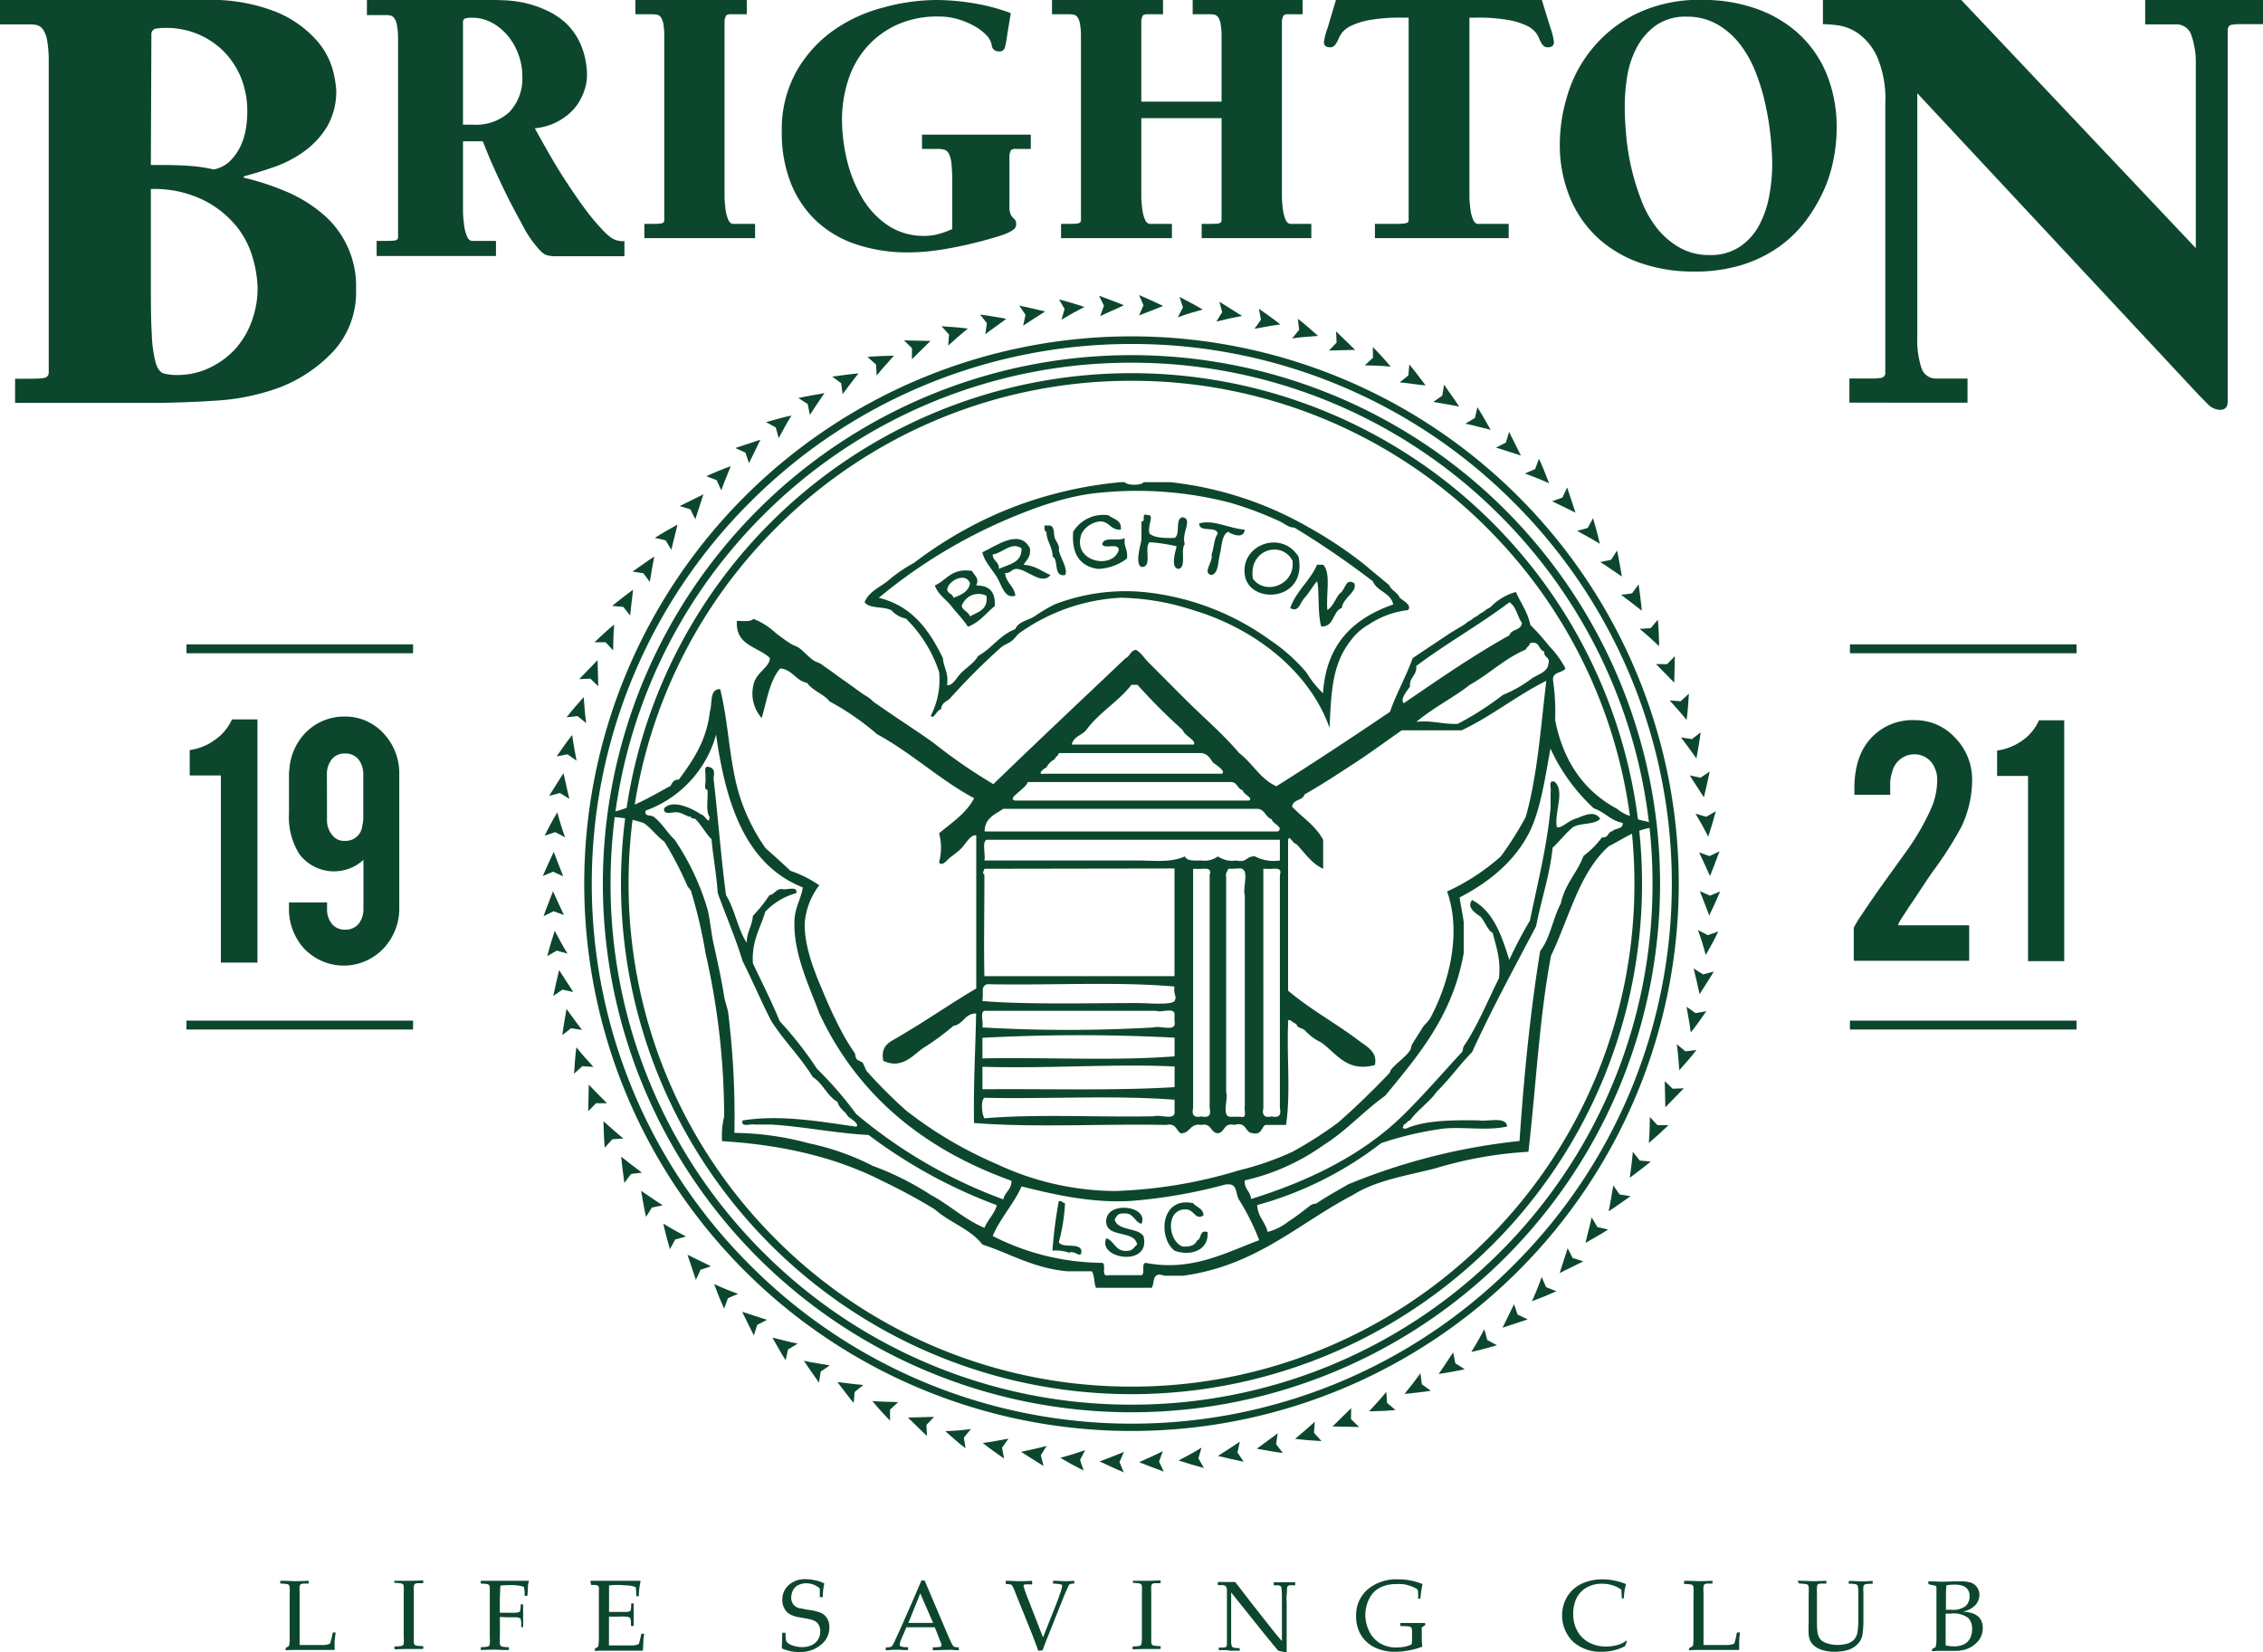 <svg xmlns="http://www.w3.org/2000/svg" viewBox="0 0 300 219"><g id="Layer_2" data-name="Layer 2"><g id="Layer_1-2" data-name="Layer 1"><g id="logo"><rect x="24.72" y="85.42" width="30.04" height="1.18" style="fill:#0c472d"/><rect x="24.72" y="135.3" width="30.04" height="1.18" style="fill:#0c472d"/><path d="M264.75,99.5a7.54,7.54,0,0,0,3.3-1.3,6.47,6.47,0,0,0,2.25-2.71h3.35v31.93h-4.8V102.86h-4.1Z" style="fill:#0c472d"/><path d="M29.28,102.8H25.15V99.43a7.16,7.16,0,0,0,3.31-1.33,6.51,6.51,0,0,0,2.29-2.73h3.38v32.24H29.28Z" style="fill:#0c472d"/><path d="M245.83,104.52c0-3,.82-5.34,2.46-6.93a7.45,7.45,0,0,1,5.55-2.12,7.16,7.16,0,0,1,5.38,2.37,7.88,7.88,0,0,1,2.22,5.52,14.45,14.45,0,0,1-1.45,6.3,48.31,48.31,0,0,1-3.69,5.77c-.53.74-1.3,1.9-2.34,3.49l-.87,1.28c-.55.85-1,1.52-1.28,2a1.64,1.64,0,0,0-.19.46h9.43v4.71h-15.3V123a11.61,11.61,0,0,1,1.07-1.76c.31-.49.67-1,1.08-1.62l1.26-1.81,3.45-4.8a32.09,32.09,0,0,0,3.3-5.62,9.54,9.54,0,0,0,.9-3.86A3.74,3.74,0,0,0,256,101,2.88,2.88,0,0,0,253.7,100a3,3,0,0,0-2.85,2.32,5,5,0,0,0-.27,1.83v1.21h-4.75Z" style="fill:#0c472d"/><path d="M43.35,108.69a3.06,3.06,0,0,0,1,2.34,1.94,1.94,0,0,0,1.37.44,2.19,2.19,0,0,0,2.3-2,4.34,4.34,0,0,0,.14-.89v-5.89a3.24,3.24,0,0,0-.62-2,2.21,2.21,0,0,0-1.79-.8,2.15,2.15,0,0,0-1.79.8,3.12,3.12,0,0,0-.62,2Zm-5-6.46a7.67,7.67,0,0,1,1.28-4,7.13,7.13,0,0,1,6-3.24,6.91,6.91,0,0,1,5.3,2.32,7.71,7.71,0,0,1,2,5.4v17.57a7.69,7.69,0,0,1-2.1,5.46,7.24,7.24,0,0,1-10.52,0,7.75,7.75,0,0,1-2-5.41v-.7h5.05v.82a3,3,0,0,0,.62,2,2.14,2.14,0,0,0,1.79.79,2.2,2.2,0,0,0,1.79-.79,3.16,3.16,0,0,0,.62-2v-6.46a5.76,5.76,0,0,1-8.47-.73,9.13,9.13,0,0,1-1.4-5.43v-5.52Z" style="fill:#0c472d"/><rect x="245.24" y="85.42" width="30.04" height="1.18" style="fill:#0c472d"/><rect x="245.24" y="135.3" width="30.04" height="1.18" style="fill:#0c472d"/><path d="M77.45,117.15A72.56,72.56,0,0,1,150,44.59h0a72.56,72.56,0,0,1,72.55,72.56h0A72.55,72.55,0,0,1,150,189.7h0a72.55,72.55,0,0,1-72.55-72.55Zm22-50.59a71.3,71.3,0,0,0-21,50.59h0a71.28,71.28,0,0,0,21,50.58h0a71.31,71.31,0,0,0,50.59,21h0a71.31,71.31,0,0,0,50.59-21h0a71.29,71.29,0,0,0,21-50.58h0a71.31,71.31,0,0,0-21-50.59h0A71.31,71.31,0,0,0,150,45.6h0a71.31,71.31,0,0,0-50.59,21Z" style="fill:#0c472d"/><path d="M225.34,118.14l1.34.59,1.36-.55c-.48,1.08-.94,2.15-1.45,3.19C226.2,120.28,225.75,119.2,225.34,118.14Z" style="fill:#0c472d"/><path d="M225.09,123.29l1.31.68,1.39-.48c-.52,1.06-1.07,2.09-1.67,3.11A33.43,33.43,0,0,0,225.09,123.29Z" style="fill:#0c472d"/><path d="M224.52,128.39l1.25.78,1.43-.37c-.61,1-1.27,2-1.89,3C225.05,130.63,224.81,129.51,224.52,128.39Z" style="fill:#0c472d"/><path d="M223.58,133.46l1.19.85,1.44-.27c-.69,1-1.33,1.92-2.07,2.83C224,135.73,223.77,134.57,223.58,133.46Z" style="fill:#0c472d"/><path d="M222.29,138.43l1.14.94,1.46-.17c-.71.93-1.5,1.81-2.27,2.68C222.53,140.72,222.46,139.59,222.29,138.43Z" style="fill:#0c472d"/><polygon points="220.69 143.32 221.74 144.33 223.22 144.27 220.77 146.79 220.69 143.32" style="fill:#0c472d"/><path d="M218.72,148.08l1,1.08,1.47,0c-.85.81-1.7,1.6-2.61,2.35C218.68,150.39,218.7,149.22,218.72,148.08Z" style="fill:#0c472d"/><path d="M216.46,152.69l.92,1.16,1.46.13c-.9.75-1.86,1.45-2.78,2.15C216.2,155,216.37,153.85,216.46,152.69Z" style="fill:#0c472d"/><path d="M213.87,157.15l.83,1.19,1.45.24c-1,.68-1.9,1.36-2.9,2C213.51,159.42,213.66,158.26,213.87,157.15Z" style="fill:#0c472d"/><path d="M211,161.4l.77,1.27,1.42.33c-1,.63-2,1.19-3,1.76C210.43,163.63,210.76,162.54,211,161.4Z" style="fill:#0c472d"/><polygon points="207.82 165.47 208.48 166.77 209.9 167.21 206.76 168.76 207.82 165.47" style="fill:#0c472d"/><path d="M204.38,169.29l.58,1.35,1.37.53c-1.07.49-2.15.93-3.24,1.33Q203.8,170.93,204.38,169.29Z" style="fill:#0c472d"/><polygon points="200.71 172.9 201.19 174.27 202.53 174.9 199.19 176.01 200.71 172.9" style="fill:#0c472d"/><path d="M196.78,176.21l.38,1.43,1.29.7c-1.14.31-2.25.65-3.4.88C195.68,178.25,196.22,177.22,196.78,176.21Z" style="fill:#0c472d"/><path d="M192.64,179.28l.29,1.45,1.24.78c-1.14.27-2.32.44-3.45.64C191.37,181.18,192,180.27,192.64,179.28Z" style="fill:#0c472d"/><path d="M188.3,182.05l.19,1.45,1.19.88c-1.18.15-2.33.31-3.49.41C186.93,183.9,187.62,183,188.3,182.05Z" style="fill:#0c472d"/><path d="M183.78,184.51l.1,1.47,1.12.94c-1.17.12-2.35.15-3.51.18C182.28,186.25,183.06,185.41,183.78,184.51Z" style="fill:#0c472d"/><polygon points="179.12 186.67 179.1 188.13 180.16 189.17 176.65 189.1 179.12 186.67" style="fill:#0c472d"/><path d="M174.3,188.48l-.11,1.46,1,1.1c-1.18-.07-2.33-.14-3.5-.3C172.59,190,173.45,189.24,174.3,188.48Z" style="fill:#0c472d"/><path d="M169.38,190l-.21,1.46.9,1.16c-1.16-.14-2.33-.37-3.47-.57C167.54,191.35,168.48,190.71,169.38,190Z" style="fill:#0c472d"/><path d="M164.36,191.12l-.31,1.43.82,1.23c-1.16-.25-2.29-.5-3.42-.77C162.44,192.4,163.41,191.75,164.36,191.12Z" style="fill:#0c472d"/><path d="M159.28,191.91l-.41,1.42.73,1.28q-1.69-.45-3.36-1C157.28,193.08,158.29,192.52,159.28,191.91Z" style="fill:#0c472d"/><path d="M154.15,192.38l-.5,1.39.64,1.32c-1.1-.39-2.2-.84-3.28-1.25C152.08,193.35,153.12,192.9,154.15,192.38Z" style="fill:#0c472d"/><path d="M149,192.48l-.59,1.34.56,1.37c-1.08-.49-2.15-.94-3.2-1.45C146.87,193.34,147.94,192.9,149,192.48Z" style="fill:#0c472d"/><path d="M143.86,192.24l-.68,1.3.47,1.39c-1.05-.51-2.08-1.07-3.09-1.67Q142.24,192.81,143.86,192.24Z" style="fill:#0c472d"/><path d="M138.75,191.67l-.77,1.25.37,1.43c-1-.61-2-1.27-3-1.89C136.52,192.2,137.64,192,138.75,191.67Z" style="fill:#0c472d"/><path d="M133.69,190.72l-.85,1.19.27,1.45c-1-.7-1.92-1.34-2.83-2.07C131.42,191.15,132.58,190.91,133.69,190.72Z" style="fill:#0c472d"/><path d="M128.71,189.44l-.93,1.14L128,192c-.93-.7-1.81-1.5-2.68-2.27C126.43,189.68,127.57,189.61,128.71,189.44Z" style="fill:#0c472d"/><polygon points="123.83 187.83 122.82 188.89 122.88 190.37 120.36 187.92 123.83 187.83" style="fill:#0c472d"/><path d="M119.07,185.87l-1.08,1,0,1.47c-.81-.86-1.61-1.7-2.35-2.61C116.76,185.82,117.92,185.84,119.07,185.87Z" style="fill:#0c472d"/><path d="M114.45,183.6l-1.15.93-.13,1.46c-.75-.9-1.45-1.86-2.16-2.78C112.18,183.35,113.3,183.51,114.45,183.6Z" style="fill:#0c472d"/><path d="M110,181l-1.2.83-.23,1.46c-.67-1-1.36-1.9-2-2.9C107.72,180.66,108.89,180.81,110,181Z" style="fill:#0c472d"/><path d="M105.74,178.12l-1.27.77-.32,1.43c-.64-1-1.19-2-1.76-3C103.52,177.59,104.61,177.9,105.74,178.12Z" style="fill:#0c472d"/><polygon points="101.68 174.97 100.38 175.63 99.94 177.04 98.38 173.9 101.68 174.97" style="fill:#0c472d"/><path d="M97.85,171.52l-1.35.58L96,173.48c-.49-1.07-.93-2.15-1.33-3.25C95.7,170.7,96.77,171.14,97.85,171.52Z" style="fill:#0c472d"/><polygon points="94.25 167.86 92.87 168.33 92.25 169.67 91.14 166.34 94.25 167.86" style="fill:#0c472d"/><path d="M90.93,163.92l-1.42.39-.7,1.29c-.32-1.14-.64-2.24-.88-3.4C88.89,162.82,89.93,163.37,90.93,163.92Z" style="fill:#0c472d"/><path d="M87.86,159.78l-1.44.3-.78,1.24c-.27-1.14-.44-2.32-.65-3.46C86,158.52,86.88,159.19,87.86,159.78Z" style="fill:#0c472d"/><path d="M85.1,155.45l-1.45.18-.88,1.19c-.15-1.18-.32-2.32-.42-3.48C83.25,154.07,84.19,154.76,85.1,155.45Z" style="fill:#0c472d"/><path d="M82.64,150.92l-1.47.11-1,1.11c-.11-1.16-.14-2.34-.17-3.51C80.9,149.42,81.74,150.21,82.64,150.92Z" style="fill:#0c472d"/><polygon points="80.47 146.26 79.01 146.25 77.98 147.31 78.05 143.8 80.47 146.26" style="fill:#0c472d"/><path d="M78.67,141.44l-1.47-.1-1.1,1c.08-1.18.15-2.34.31-3.5C77.11,139.73,77.9,140.59,78.67,141.44Z" style="fill:#0c472d"/><path d="M77.16,136.53l-1.46-.22-1.15.91c.13-1.16.37-2.34.55-3.47C75.8,134.69,76.44,135.63,77.16,136.53Z" style="fill:#0c472d"/><path d="M76,131.51l-1.43-.32-1.22.83c.25-1.16.49-2.3.77-3.42C74.75,129.59,75.4,130.56,76,131.51Z" style="fill:#0c472d"/><path d="M75.23,126.42l-1.42-.4-1.27.73q.45-1.69,1-3.36C74.08,124.43,74.63,125.44,75.23,126.42Z" style="fill:#0c472d"/><path d="M74.76,121.3l-1.38-.5-1.32.65c.39-1.12.84-2.21,1.25-3.29C73.8,119.22,74.26,120.27,74.76,121.3Z" style="fill:#0c472d"/><path d="M74.66,116.16l-1.34-.6-1.36.56c.48-1.08.94-2.15,1.45-3.19C73.8,114,74.25,115.09,74.66,116.16Z" style="fill:#0c472d"/><path d="M74.91,111l-1.31-.69-1.39.47c.51-1.06,1.07-2.09,1.67-3.09C74.18,108.83,74.52,109.92,74.91,111Z" style="fill:#0c472d"/><path d="M75.48,105.9l-1.25-.77-1.43.37c.62-1,1.27-2,1.89-3C75,103.68,75.19,104.79,75.48,105.9Z" style="fill:#0c472d"/><path d="M76.43,100.84,75.24,100l-1.45.27c.69-1,1.34-1.92,2.06-2.84C76,98.57,76.23,99.72,76.43,100.84Z" style="fill:#0c472d"/><path d="M77.71,95.86l-1.15-.93-1.45.16c.71-.92,1.5-1.8,2.27-2.68C77.47,93.57,77.54,94.71,77.71,95.86Z" style="fill:#0c472d"/><polygon points="79.31 90.97 78.26 89.97 76.78 90.03 79.22 87.51 79.31 90.97" style="fill:#0c472d"/><path d="M81.28,86.22l-1-1.08-1.47,0c.85-.81,1.7-1.61,2.61-2.35C81.32,83.91,81.3,85.07,81.28,86.22Z" style="fill:#0c472d"/><path d="M83.55,81.6l-.93-1.15-1.46-.13c.9-.75,1.86-1.46,2.77-2.16C83.8,79.32,83.64,80.45,83.55,81.6Z" style="fill:#0c472d"/><path d="M86.14,77.15,85.3,76l-1.45-.23c1-.68,1.91-1.36,2.9-2C86.5,74.87,86.34,76,86.14,77.15Z" style="fill:#0c472d"/><path d="M89,72.89l-.76-1.26-1.43-.33c1-.64,2-1.2,3-1.76C89.57,70.66,89.25,71.75,89,72.89Z" style="fill:#0c472d"/><polygon points="92.18 68.83 91.52 67.52 90.1 67.09 93.25 65.53 92.18 68.83" style="fill:#0c472d"/><path d="M95.62,65,95,63.65l-1.37-.52c1.06-.49,2.15-.94,3.25-1.34C96.45,62.85,96,63.92,95.62,65Z" style="fill:#0c472d"/><polygon points="99.29 61.4 98.82 60.01 97.48 59.39 100.81 58.29 99.29 61.4" style="fill:#0c472d"/><path d="M103.23,58.08l-.39-1.42-1.29-.7c1.14-.31,2.25-.65,3.39-.88C104.32,56,103.78,57.08,103.23,58.08Z" style="fill:#0c472d"/><path d="M107.36,55l-.29-1.45-1.24-.78c1.14-.27,2.32-.44,3.46-.65C108.63,53.11,108,54,107.36,55Z" style="fill:#0c472d"/><path d="M111.7,52.25l-.19-1.45-1.19-.88c1.18-.14,2.33-.32,3.49-.42C113.07,50.4,112.39,51.35,111.7,52.25Z" style="fill:#0c472d"/><path d="M116.22,49.78l-.09-1.46-1.13-1c1.16-.12,2.35-.14,3.51-.17C117.72,48.05,116.94,48.88,116.22,49.78Z" style="fill:#0c472d"/><polygon points="120.89 47.62 120.9 46.16 119.84 45.12 123.35 45.2 120.89 47.62" style="fill:#0c472d"/><path d="M125.7,45.81l.11-1.46-1-1.1c1.18.08,2.33.15,3.5.31C127.42,44.26,126.55,45.05,125.7,45.81Z" style="fill:#0c472d"/><path d="M130.62,44.31l.21-1.46-.9-1.15c1.16.14,2.33.37,3.47.56C132.46,43,131.52,43.59,130.62,44.31Z" style="fill:#0c472d"/><path d="M135.64,43.17l.31-1.43-.83-1.23c1.17.26,2.3.5,3.43.78C137.56,41.9,136.59,42.55,135.64,43.17Z" style="fill:#0c472d"/><path d="M140.72,42.38l.41-1.42-.74-1.27c1.14.3,2.26.63,3.37,1C142.72,41.22,141.71,41.78,140.72,42.38Z" style="fill:#0c472d"/><path d="M145.85,41.9l.5-1.37-.65-1.33c1.11.4,2.21.84,3.29,1.26C147.92,41,146.88,41.4,145.85,41.9Z" style="fill:#0c472d"/><path d="M151,41.81l.59-1.34L151,39.11c1.09.48,2.15.94,3.19,1.45C153.13,41,152.05,41.4,151,41.81Z" style="fill:#0c472d"/><path d="M156.14,42.06l.68-1.31-.46-1.39c1,.52,2.08,1.08,3.08,1.67C158.32,41.33,157.23,41.66,156.14,42.06Z" style="fill:#0c472d"/><path d="M161.25,42.63l.77-1.25L161.65,40c1,.61,2,1.26,3,1.88C163.47,42.1,162.36,42.34,161.25,42.63Z" style="fill:#0c472d"/><path d="M166.31,43.58l.85-1.19-.27-1.46c1,.7,1.92,1.34,2.84,2.08C168.58,43.15,167.43,43.39,166.31,43.58Z" style="fill:#0c472d"/><path d="M171.29,44.86l.94-1.14-.18-1.46c.94.71,1.81,1.51,2.68,2.27C173.57,44.62,172.44,44.69,171.29,44.86Z" style="fill:#0c472d"/><polygon points="176.18 46.47 177.19 45.41 177.12 43.93 179.64 46.38 176.18 46.47" style="fill:#0c472d"/><path d="M180.93,48.43l1.08-1L182,46c.82.85,1.61,1.69,2.35,2.61C183.24,48.48,182.08,48.45,180.93,48.43Z" style="fill:#0c472d"/><path d="M185.55,50.69l1.15-.92.13-1.46c.76.91,1.46,1.86,2.16,2.78C187.83,51,186.7,50.78,185.55,50.69Z" style="fill:#0c472d"/><path d="M190,53.28l1.2-.83.24-1.46c.66,1,1.36,1.91,2,2.91C192.28,53.65,191.11,53.49,190,53.28Z" style="fill:#0c472d"/><path d="M194.26,56.17l1.27-.76.32-1.43c.64,1,1.2,2,1.76,3C196.49,56.72,195.4,56.39,194.26,56.17Z" style="fill:#0c472d"/><polygon points="198.32 59.33 199.63 58.67 200.06 57.26 201.62 60.39 198.32 59.33" style="fill:#0c472d"/><path d="M202.15,62.77l1.35-.58.52-1.37c.49,1.06.93,2.15,1.34,3.25C204.31,63.59,203.23,63.16,202.15,62.77Z" style="fill:#0c472d"/><polygon points="205.76 66.45 207.13 65.96 207.75 64.62 208.86 67.96 205.76 66.45" style="fill:#0c472d"/><path d="M209.07,70.38l1.41-.39.71-1.3c.31,1.14.65,2.25.89,3.4C211.11,71.47,210.06,70.93,209.07,70.38Z" style="fill:#0c472d"/><path d="M212.14,74.51l1.44-.3.79-1.23c.26,1.14.43,2.32.64,3.45C214,75.77,213.12,75.11,212.14,74.51Z" style="fill:#0c472d"/><path d="M214.9,78.85l1.45-.19.88-1.19c.15,1.18.32,2.33.42,3.49C216.75,80.23,215.81,79.54,214.9,78.85Z" style="fill:#0c472d"/><path d="M217.36,83.37l1.47-.1.95-1.12c.11,1.17.15,2.35.17,3.51C219.1,84.87,218.26,84.09,217.36,83.37Z" style="fill:#0c472d"/><polygon points="219.53 88.03 220.99 88.05 222.03 86.98 221.95 90.5 219.53 88.03" style="fill:#0c472d"/><path d="M221.34,92.85l1.46.11,1.09-1c-.07,1.18-.14,2.33-.3,3.49C222.89,94.56,222.1,93.7,221.34,92.85Z" style="fill:#0c472d"/><path d="M222.84,97.77l1.46.21,1.15-.9c-.13,1.17-.37,2.33-.56,3.47C224.2,99.6,223.56,98.67,222.84,97.77Z" style="fill:#0c472d"/><path d="M224,102.79l1.43.31,1.22-.82c-.25,1.16-.49,2.3-.77,3.42C225.25,104.71,224.6,103.74,224,102.79Z" style="fill:#0c472d"/><path d="M224.77,107.87l1.42.41,1.27-.74c-.3,1.14-.63,2.26-1,3.37C225.93,109.87,225.37,108.86,224.77,107.87Z" style="fill:#0c472d"/><path d="M225.24,113l1.39.49,1.32-.64c-.4,1.11-.84,2.21-1.26,3.29C226.2,115.07,225.74,114,225.24,113Z" style="fill:#0c472d"/><path d="M82.32,117.15A67.68,67.68,0,0,1,150,49.47h0a67.68,67.68,0,0,1,67.68,67.68h0A67.67,67.67,0,0,1,150,184.82h0a67.67,67.67,0,0,1-67.68-67.67ZM102.86,70a66.41,66.41,0,0,0-19.53,47.14h0a66.47,66.47,0,0,0,19.53,47.15h0A66.46,66.46,0,0,0,150,183.82h0a66.46,66.46,0,0,0,47.14-19.52h0a66.47,66.47,0,0,0,19.53-47.15h0A66.41,66.41,0,0,0,197.14,70h0A66.43,66.43,0,0,0,150,50.48h0A66.43,66.43,0,0,0,102.86,70Z" style="fill:#0c472d"/><path d="M79.92,117.15A70.08,70.08,0,0,1,150,47.08h0a70.07,70.07,0,0,1,70.07,70.07h0A70.07,70.07,0,0,1,150,187.22h0a70.08,70.08,0,0,1-70.08-70.07Zm21.24-48.84a68.83,68.83,0,0,0-20.22,48.84h0A68.83,68.83,0,0,0,101.16,166h0A68.84,68.84,0,0,0,150,186.21h0A68.86,68.86,0,0,0,198.84,166h0a68.88,68.88,0,0,0,20.23-48.83h0a68.88,68.88,0,0,0-20.23-48.84h0A68.86,68.86,0,0,0,150,48.08h0a68.84,68.84,0,0,0-48.84,20.23Z" style="fill:#0c472d"/><path d="M148.58,63.92h.55c.2.45,2.26.45,2.47,0h3.55a47,47,0,0,1,18.36,6,55.22,55.22,0,0,1,7.39,4.93c1.08.93,2.2,1.82,3.28,2.74.29.72,1.09.92,1.37,1.64.49.44,1.68,1,1.1,1.65a11.84,11.84,0,0,0-5.2,1.91A7.74,7.74,0,0,0,179,85c-2.32,3-2.54,6.48-2.74,11.5-2.68-7.57-10-13.2-18.07-15.61a32.75,32.75,0,0,0-9.59-1.65,25.36,25.36,0,0,0-13.42,4.66c-.38.27-.68.79-1.1,1.1s-.95.47-1.36.81a86.8,86.8,0,0,0-6.85,6.85c-.47.36-1.08.57-1.1,1.37-.57,0-1,1.49-1.37.83a10.43,10.43,0,0,0,1.1-5.76A17.78,17.78,0,0,0,120.09,82a3.46,3.46,0,0,1-1.91-1.09c-1-.57-3-.16-3.56-1.1.57-1.35,1.91-1.91,3-2.74a19.76,19.76,0,0,1,3.56-2.46A54.25,54.25,0,0,1,132.42,68,53.36,53.36,0,0,1,148.58,63.92ZM182,77.06a117.12,117.12,0,0,0-10.41-7.12c-.77,0-1.26-.51-1.92-.82a47.47,47.47,0,0,0-6.57-2.47,49.18,49.18,0,0,0-17-1.36c-4.59.35-9.26,2.14-12.6,3.56a69.14,69.14,0,0,0-17,10.4c4.41,1.08,6.69,4.27,8.5,8,.08,1.28.8,1.93.54,3.56.75.18,1.25-1,1.92-1.65s1.77-1.37,2.19-2.19c1.83-1,2.88-2.78,4.93-3.56.44-1,1.59-1.14,2.47-1.64a22.3,22.3,0,0,1,2.74-1.64,26.11,26.11,0,0,1,11.78-1.65,34.37,34.37,0,0,1,16.7,6.3,23.72,23.72,0,0,1,4.93,4.38,13,13,0,0,0,2.19,2.74c.42-6.61,4.11-9.95,9.31-11.77C184.35,78.54,182.55,78.42,182,77.06Z" style="fill:#0c472d;fill-rule:evenodd"/><path d="M148.58,70.21c-1.37.1-1.47-1.09-2.74-1.09a3.12,3.12,0,0,0-2.46,1.64c-1.35,3.72,4.09,4.8,4.92,2.19.08-1.08-1.92-.08-2.18-.81.19-1.1,2.25-.31,3-.83-.2,1.19.46,1.54.27,2.74a6.76,6.76,0,0,1-3.83,1.37c-2.4-.34-3.53-2-3.29-4.93a4.69,4.69,0,0,1,4.66-2.19C147.58,68.85,148.73,68.88,148.58,70.21Z" style="fill:#0c472d;fill-rule:evenodd"/><path d="M152.14,68.3c1-.18-.12,1.5.27,2.46.71.57,2,.58,3.29.55.85-.42,0-2.6,1.09-2.74,1.39.28-.22,2.09.28,3.57-.63.73.27,3-.82,3.28-1.16-.1-.38-2.42-.27-3a22.47,22.47,0,0,0-3.57-.54c-.81.64.44,3.35-1.09,3.28-.83-.32-.22-2.6,0-3.55V69.12C152,69.23,151.17,67.87,152.14,68.3Z" style="fill:#0c472d;fill-rule:evenodd"/><path d="M165,70.21c-.05,1.22-1.59.74-2.19.28-.9.48-.8,1.86-1.1,3-.26,1-.14,2.48-1.09,2.74-1.32-.25.26-1.77,0-2.74.32-.86.3-2.07.81-2.74-.17-1.1-2.48-.07-2.46-1.36C160.81,68.82,163,70.08,165,70.21Z" style="fill:#0c472d;fill-rule:evenodd"/><path d="M138.45,69.66H139c.89-.06.65,1.18.82,1.65s.71,1,.54,1.64c.22,1,1.29,2.54.83,3.29-1.63.25-.77-2-1.65-2.46,0-1.36-.8-1.94-.82-3.29C138.4,70.44,138.49,70,138.45,69.66Z" style="fill:#0c472d;fill-rule:evenodd"/><path d="M136.53,72.68c.18,1.18-.48,1.53-.82,2.19,1.54.09,2.4.88,3.56,1.37-1.13,1.37-3-.66-4.39-.82-.8-.07-.84.62-1.64.54.13,1.34,1.21,1.73,1.37,3-1.45.52-1.83-1.46-2.46-2.47s-1.7-2.12-1.92-3.28C132,72.41,135.19,70,136.53,72.68Zm-4.93.82c0,.91.89.94.82,1.92,1.3-.62,3.06-.77,3-2.74C134,71.77,132.91,73.35,131.6,73.5Z" style="fill:#0c472d;fill-rule:evenodd"/><path d="M172.14,73.78c1.24,6-6.52,6.44-7.12,2.46S169.81,70.16,172.14,73.78Zm-6,3c1.72,2.21,5.62.68,5.2-2.47C169.86,71.56,165.4,72.87,166.11,76.79Z" style="fill:#0c472d;fill-rule:evenodd"/><path d="M175.42,74.87c1.07,1.13.33,4,.55,6,.78-.5,1.05-1.51,1.64-2.2.79-.45.7-2.1,1.92-1.36.49,1.14-1.5,1.89-1.64,3.28-1.29.45-.95,2.53-2.74,2.46-.52-1.7-.21-5-.55-6-.61.67-1,1.5-1.65,2.19s-.75,2-1.91,1.37c.8-2.31,2.63-3.58,3.56-5.75Z" style="fill:#0c472d;fill-rule:evenodd"/><path d="M128.86,75.69c.4.71,1,1,.55,1.92,1.78,0,2.58.88,2.46,2.74-1.16.93-2,2.16-3.56,2.73-.64-1-1.47-1.81-2.19-2.73s-1.77-1.52-2.19-2.74C125.52,76.91,126.14,75.26,128.86,75.69Zm-3.29,2.47c.08.56.74.53.82,1.09,1-.38,2-.78,2.2-1.91C128.09,75.81,125.71,76.9,125.57,78.16Zm1.92,2.19c.18.63.91.73,1.1,1.37,1-.6,2.44-.84,2.18-2.74A2.35,2.35,0,0,0,127.49,80.35Z" style="fill:#0c472d;fill-rule:evenodd"/><path d="M152.69,170.72H145.3c-.29-.62-.18-1.65-.56-2.19h-3.28c-4.5-.43-7.51-2.34-11.23-3.55-1.58-2.07-4.39-2.93-6.3-4.66a79.16,79.16,0,0,0-7.12-3.84c-5.81-2.95-12.82-4.7-21.09-5.2A11.18,11.18,0,0,1,96,148a97.48,97.48,0,0,0-2.47-21.64,63.34,63.34,0,0,0-1.92-8.22c-.09-.26-.42-.5-.54-.82a45.79,45.79,0,0,0-3-5.75c-1-.7-1.71-1.76-2.73-2.46a15.58,15.58,0,0,0-4.39-.82v-.56c3.11-.72,5.46-2.21,7.94-3.55.24-.41.42-.87,1.1-.83,1.85-2.53,3.67-5.09,4.11-9,.38-1.07-.11-3,1.37-3,.93,3.71,1.15,7.86,1.91,11.51a25,25,0,0,0,4.11,9.58c1.12,1,2.25,2,3.29,3a15.1,15.1,0,0,1,3.83,1.92,9.38,9.38,0,0,0-1.92,4.93c-.14,3.36,1.63,7.32,2.47,9.31a59,59,0,0,0,2.74,5.76c.52.9.9,1.49,1.37,2.18.16.24.09.57.27.83s.66.31.83.54.4.95.54,1.1a65.22,65.22,0,0,0,5.2,5.2,54,54,0,0,0,12.06,7.12,37.43,37.43,0,0,0,15.61,3.56,63,63,0,0,0,16.43-2.73,38.77,38.77,0,0,0,7.12-2.47,52.62,52.62,0,0,0,6-3.83c2.1-1.79,5-4.63,6.84-6.58.16-.16.12-.36.28-.54.81-.94,1.77-1.51,2.46-2.47.17-.22.16-.62.28-.82.49-.79.89-1.41,1.37-2.19.28-.45.81-.84,1.09-1.37,2.37-4.46,4.17-11.06,2.19-16.71a28.8,28.8,0,0,0,7.12-4.65,45.28,45.28,0,0,0,3.29-5.2c1.55-5.39,2-11.89,2.74-18.08-4,2-7.2,4.66-11.23,6.57h-7.94c-2.11,1.47-4.18,3-6.3,4.38s-4.3,2.83-6.58,4.11c-.23.86-1.57.61-1.64,1.65,1.39,1.44,3.13,2.53,4.11,4.37v3.84c-1.57-.72-2.45-2.12-3.56-3.29-.47,0-1.08-1.55-1.09-.27v19.72c2.89,2.45,6.46,4.41,9.31,6.57,1,.78,2.61,1.51,2.19,3.29-3.72,1-5.08-1.56-7.12-3a6.85,6.85,0,0,1-2.2-1.65c-.36-.27-1-.26-1.09-.82-.4,0-1.22-1.13-1.09,0-.18,4.39.35,9.49-.28,13.41h-2.74c-.56.36-.49,1.34-1.64,1.1-1.13-.05-.77-1.6-2.46-1.1-1.46-.35-1.22,1-2.2,1.1-1-.06-.79-1.39-2.19-1.1-1.56-.27-1.42,1.15-2.74,1.1-.6-.4-.62-1.38-1.91-1.1-8.4-.17-17.53.38-25.48-.26-.08-5.35.2-10,.28-14.52-1.53,0-1.67,1.44-3,1.64a33.16,33.16,0,0,1-4.1,3c-1.37,1-2.8,2.77-5.21,1.64-.41-2.24,1.11-2.55,2.19-3.28,3.45-2,6.68-4.28,10.14-6.31V110.75c-.79-.18-1.38,1.17-2.19,1.92-.38.34-1,.78-1.37,1.09s-1,1.17-1.37.55a7.36,7.36,0,0,0,0-3.84c1.68-1.42,3.58-2.62,4.65-4.65-4.63-2.49-8.27-6-12.87-8.49A34.49,34.49,0,0,0,110,93c-.79-1-2.25-1.4-3-2.47-1.53-.3-1.91-1.74-3.56-1.92-1.42,1.6-1.78,4.25-2.46,6.58a4.88,4.88,0,0,1-1.1-4.38c.33-1.68,2.12-2.3,2.19-3.56-1.55-1.56-4.6-1.61-4.38-4.94.79,0,1.79.16,2.19-.27a9.36,9.36,0,0,1,3,1.92c.78.57,1.33,1,1.92,1.36.36.25.71.29,1.1.55.65.47,1.24,1.18,1.91,1.65.32.23.81.34,1.1.55.72.53,1.27.89,1.91,1.37s1.31.92,1.92,1.37c.78.55,1.2.9,1.92,1.36a4.26,4.26,0,0,1,1.09.83c2.65,1.88,5.32,3.57,8,5.47a69.78,69.78,0,0,0,7.94,5.48c5.79-5.62,11.68-11.14,17.53-16.7.59-.24.61-1,1.37-1.1.71.38,1.09,1.1,1.64,1.64,1.82,1.81,3.48,3.5,5.2,5.21,2.3,2.27,4.76,4.37,6.85,6.84,1.78,1.33,2.78,3.44,4.93,4.39,5.11-3.21,10.11-6.52,15.06-9.87.87-2.52,2.12-4.63,3-7.11,1.66-1.12,3.48-2.32,4.93-3.29.59-.39,1.93-1.12,2.19-1.37s.58-.32.82-.55.59-.32.82-.54.59-.33.82-.55.59-.33.83-.55a7.25,7.25,0,0,1,3.28-1.92c.64,1.46,1.56,2.65,1.92,4.38a28,28,0,0,1,2.46,2.75,13.15,13.15,0,0,1,2.19,3c-.42.67-1.8.38-1.64,1.65a28.74,28.74,0,0,1,.27,5.2c1.1,5.57,3.89,9.45,8.22,11.77a4.86,4.86,0,0,0,2.47,1.11c.45.73,2.17.19,2.19,1.36-2.4.34-3.91,1.57-5.75,2.47-3.92,3.47-5.27,9.51-7.67,14.52-1.55,8.12-2,17.39-3,26a52.9,52.9,0,0,0-12.33,2.19c-3.86,1-7.8,1.55-11,3.57-7.25,3.79-12.74,9.35-22.47,10.67h-2.46C152.68,168.52,153.1,170,152.69,170.72Zm35.06-82.43c.11,1.3-.94,1.44-.83,2.73-.34.5-1.39,1.71-.82,2.2,4.56-3.11,9.08-6.26,14-9,.23-.86,1.58-.61,1.65-1.64-.6-.86-.75-2.18-1.65-2.74C196.16,82.82,191.7,85.31,187.75,88.29Zm17-1.92c-.85-.15-.55-1.47-1.92-1.1-.07.4-.45.47-.55.83-2.82,1.2-4.81,3.22-7.39,4.66-2.26,1.76-4.94,3.09-7.12,4.93,2.12-.22,3.47.35,5.47.27a39.6,39.6,0,0,0,6-3.84,16.74,16.74,0,0,0,3.84-2.19c.83-.54,2.1-.86,2.18-1.91C205.57,87,204.59,87.24,204.73,86.37ZM156.79,96.78a77.71,77.71,0,0,1-6-6H150c-1.76,2.25-4.33,3.7-6,6-.58.7-1.69.86-1.92,1.92h16.17C158.67,98.17,157,97.53,156.79,96.78Zm-71.2,10.68c-.23.83.73.54,1.09.83,1.12.87,1.79,2.13,2.74,3a33,33,0,0,1,4.39,9.31c.35,1.44.47,3.13.82,4.66.52,2.36,1,4.47,1.37,6.85.12.71.43,1.45.54,2.19a112.63,112.63,0,0,1,.82,15.88,39,39,0,0,1,9.86,1.38,33.72,33.72,0,0,1,8.49,3,37.92,37.92,0,0,1,7.67,3.84c2.5,1.33,4.43,3.23,7.12,4.37.47-1.09,1.29-1.8,1.65-3a67,67,0,0,1-17-9.31c-4.51-.24-8.41-1.09-12.87-1.38h-2.2c-.56-.15-1.9.45-1.64-.54,5-.83,10.59.19,15.06.82.53-.28-.72-1.09-1.09-1.36-.38-.72-1.16-1-1.37-1.92-1.41-.79-1.93-2.46-3.29-3.29-1.62-2.67-3.8-4.78-5.47-7.39-1.35-2.58-2.5-5.36-3.84-8-.95-3.15-2.21-6-3.29-9-.16-2.49-.61-4.69-.82-7.13-.81-.82-1.35-1.93-2.19-2.73-.21-.06-.54,0-.55-.27-.56,0-.87-.39-1.64-.56s-2,.49-1.92-.55c1.23-1.3,3.93.14,4.93.82.47,0,1.08,1.56,1.1.29-.54-.74-.16-2.4-.27-3.57-.61,0-.12-1.16-.28-1.64.12-.52-.37-1.65.55-1.37s.49,1.16.55,1.64c.6,5.29,1,10.61,1.64,15.34,1.16,1.86,1.54,4.48,2.74,6.3,0-1.41.72-2.2.82-3.56a18.8,18.8,0,0,0,2.19-2.74c.71-.11.83-.82,1.64-.82.63.2,2.14-.49,1.92.55a8.92,8.92,0,0,0-4.11,2.46c-.63,2.2-1.83,3.83-1.64,6.85,1.2,2.54,2.46,5,3.56,7.67a48.41,48.41,0,0,1,4.93,6.3,49.17,49.17,0,0,1,5.2,6A65.23,65.23,0,0,0,133,159c.22-1,1.1-1.27,1.09-2.47-11.69-4.19-20.4-11.36-25.47-22.18-1.22-3.39-3.6-8.12-3.28-12.6.11-1.52.85-2.64,1.09-4.11-7.56-3-10.21-11-11.5-20.26A14.93,14.93,0,0,1,85.59,107.46Zm117.22,2.74c-2,4.06-5.56,6.83-9.31,8.77.15,1.13.4,2.15.54,3.28v4.11c-1.47,8.3-6,13.52-10.4,18.89-2.88,2.06-5.18,4.68-8.22,6.58a29,29,0,0,1-10.4,4.65c-.11,1.21.78,1.41.82,2.47,7.82-2.43,14.76-5.88,20-10.95,2.73-2.65,5.57-5.95,7.94-8.5.21-.22.1-.55.27-.81,1.89-2.79,3.2-6.11,4.66-9,.28-2.57-.38-4.19-.82-6-.78-.5-1-1.5-1.64-2.19-.62-.44-1.88-1.2-1.1-2.19,2.82,1.47,3.91,4.68,4.93,7.94a55.9,55.9,0,0,1,2.74-5.21c1-4.94,2.24-9.62,2.74-15V105c.12-.52-.38-1.65.54-1.37,1.39,1.3-.06,4,.28,6,.56.26,1.38-.73,2.46-1.09s2.48-1.22,3.29,0c-.73.82-2.58.52-3.56,1.09-1,.78-1.78,1.87-2.74,2.74-.4,3.8-1.52,6.88-2.19,10.41-2.89,5.51-5.86,10.94-8.49,16.7-1.64,1.65-3,3.6-4.66,5.21-1,1.44-2.53,2.39-3.56,3.83-.39.07-.46.46-.82.54-.06.36-.42.57.28.56,2.46-1.1,6-1.14,9.58-1.1,1.35.21,3.68-.58,3.83.82-2.71.6-5.74,0-8.48.28a44.54,44.54,0,0,0-8.22,1.92,47.23,47.23,0,0,1-16.43,8.21c.06,1.59,1.08,2.2,1.37,3.56a7.27,7.27,0,0,0,2.74-1.36c1.08-.68,2.3-1.67,3-2.2.22-.16.62-.14.82-.27,1.39-.95,2.74-1.65,4.11-2.47a81.72,81.72,0,0,1,22.73-5.75c.59-8.72,1.43-17.19,2.74-25.2,1.33-1.68,1.68-4.34,2.74-6.3.53-2.56,2.14-4,3-6.29a12.25,12.25,0,0,0,2.46-2.47c.87.13.73-.73,1.38-.82.38-.43,1.42-.21,1.36-1.09-1.61-.3-2.38-1.45-3.83-1.93a24.86,24.86,0,0,1-5.75-7.93C204.84,103.06,204.24,107.26,202.81,110.2Zm-41.9-9c-.46-.55-.74-1.27-1.65-1.37h-18.9c-.06.4-.45.46-.54.82a2.49,2.49,0,0,0-1.1,1.1c-.31.08-1.4,1-.27.82H162C162.53,102.25,161.28,101.45,160.91,101.16Zm3.83,3.56c-.74-.17-.68-1.14-1.64-1.09H136.25c-.25.92-2.95,2.25-1.64,2.46h30.95C166.23,105.76,164.74,105.3,164.74,104.72Zm3.84,3.84c-.84-.26-.86-1.33-1.92-1.38H133c-1.08.75-2.46,1.21-2.47,3h38.9C170.23,109.62,168.61,109.18,168.58,108.56Zm-37.81,2.73c-.62.39-.09,1.91-.27,2.74h20.27c2.17,0,4.44.32,6.3-.54.28.63,1.26.56,2.19.54a3,3,0,0,0,2.19-.54,3.44,3.44,0,0,0,2.47.54c1.36.36,1.34-.65,2.46-.54a5.35,5.35,0,0,0,3.29.54v-2.74Zm-.27,3.84c-.1.39-.33.46,0,.82,0,4.93-.09,9.65,0,13.42h25.2V115.13Zm27.67,0V146.9c-.22.94.15,1.31,1.09,1.1,1,.21,1.31-.16,1.1-1.1V116c.38-1.2-.9-.74-1.65-.82Zm5.2,0h-.54c-.1.37-.4.52-.28,1.1v28.48c.33,1-.78,3.52.82,3.29h1.09c.93.27.43-.86.56-1.38V118.69c-.35-1.11.81-3.73-.83-3.56Zm4.11,0V146.9c-.21.94.15,1.31,1.1,1.1.94.21,1.31-.16,1.09-1.1V116c.38-1.2-.9-.74-1.64-.82Zm-36.71,15.34c-.77.38-.34.88-.54,2.19,5.65.49,14.24.27,20.54.27,1.32,0,4.55.3,4.93-.27s-.18-.93,0-1.92C147.94,130.1,139,130.65,130.77,130.47ZM153.24,134H130.5c-.61.21-.1,1.54-.27,2.2a195.87,195.87,0,0,0,22.73,0c.92-.28,3.07.69,2.74-.82v-.82C155.81,133.46,154,134.28,153.24,134Zm-23,3.56v2.75c8.4-.18,17.53.36,25.47-.28v-2.47A243.13,243.13,0,0,0,130.23,137.58Zm0,3.84v3c8.5-.08,17.38.21,25.47-.28v-2.74C147.9,141,138.8,141.68,130.23,141.42Zm.27,4.11c-.54.38-.33,2.32,0,2.74,7-.6,15-.12,22.46-.27.83-.26,2.78.58,2.74-.55v-1.64C147.85,145.17,138.81,145.71,130.5,145.53ZM162.55,157a68.35,68.35,0,0,1-12.6,2.2c-5.27.32-10.3-.87-14.52-1.92-1.07,2.39-2.79,4.14-3.83,6.57a32.3,32.3,0,0,0,14.52,3.56c.62.19-.26,1.9.82,1.64h4.38c.54-.19-.07-1.52.55-1.64,6.13,1.21,10.79-1.44,15.06-3a30.72,30.72,0,0,0-2.74-5.47c-.33-.67-.23-1.78-1.09-1.92Z" style="fill:#0c472d;fill-rule:evenodd"/><path d="M140.36,159.23c.44-.08.48.25.83.27a24.39,24.39,0,0,1-.83,5.2c.57.81,2.79,0,3,1.1,0,1.23-.83-.13-1.65.27a5,5,0,0,0-2.19-.27A58.93,58.93,0,0,1,140.36,159.23Z" style="fill:#0c472d;fill-rule:evenodd"/><path d="M159.54,161.14c-1.17.68-1.16-.88-2.47-.82-2.65.11-2.18,4.29-.28,4.93,1,.06,1.65-.18,1.92-.83.64-.18.21-1.43,1.37-1.09.22,2.43-2.25,3.25-4.38,2.47-2.21-1.73-1.85-7.23,2.47-6.3C158.58,160.08,159.54,160.14,159.54,161.14Z" style="fill:#0c472d;fill-rule:evenodd"/><path d="M151.32,162.24c-1-.26-1-1.56-2.47-1.37-.68-.05-.86.42-1.09.82.46,1.54,3.06,1,3.84,2.19,1,4.18-6.2,3-4.94.27,1.17.39,1.18,1.93,3,1.65.56-.08.73-.55,1.09-.82-.39-2-4-.79-4.11-3C146.55,159.1,152.4,159.81,151.32,162.24Z" style="fill:#0c472d;fill-rule:evenodd"/><path d="M0,0H27.09a23.45,23.45,0,0,1,9.67,1.64A14.65,14.65,0,0,1,42,5.38a9.94,9.94,0,0,1,2.15,4,15,15,0,0,1,.42,2.48,9.31,9.31,0,0,1-1.18,4.88,11.28,11.28,0,0,1-3,3.28,15.24,15.24,0,0,1-4,2.1q-2.15.75-4.08,1.26v.17a34.61,34.61,0,0,1,5.55,1.81,18.78,18.78,0,0,1,4.8,2.9,12.49,12.49,0,0,1,4.54,10.09,11.59,11.59,0,0,1-2.95,8.16A19.16,19.16,0,0,1,37,51.39a29.5,29.5,0,0,1-8.37,1.72q-4.5.3-8.62.3H2v-3.2c2,0,3.2,0,3.7-.08s.76-.31.76-.76v-41a16.23,16.23,0,0,0-.21-3,3.6,3.6,0,0,0-.59-1.52,1.46,1.46,0,0,0-.84-.54,5.08,5.08,0,0,0-1-.08H0ZM20,21.87c1.63,0,3.11,0,4.46.08a22,22,0,0,1,3.87.51,4.19,4.19,0,0,0,2.1-1.05,7,7,0,0,0,1.39-1.9,8.45,8.45,0,0,0,.75-2.31,13.13,13.13,0,0,0,.21-2.4A11.79,11.79,0,0,0,32,10.43,10.7,10.7,0,0,0,29.74,6.9a10.59,10.59,0,0,0-3.46-2.36A10.89,10.89,0,0,0,22,3.7c-.33,0-.74,0-1.22.08a.75.75,0,0,0-.71.85Zm0,14.71c0,3.32,0,5.85.12,7.62a17.26,17.26,0,0,0,.51,3.86Q21,49.29,21.7,49.5a6.48,6.48,0,0,0,1.85.21,9.76,9.76,0,0,0,4.33-1,10.91,10.91,0,0,0,3.37-2.52,11.11,11.11,0,0,0,2.14-3.66,12.69,12.69,0,0,0,.76-4.38,15.77,15.77,0,0,0-.59-3.78,12,12,0,0,0-2.18-4.33A13.33,13.33,0,0,0,27,26.54a14.74,14.74,0,0,0-7-1.48Z" style="fill:#0c472d"/><path d="M61.38,26.81c0,.28,0,.7,0,1.25s.07,1.13.14,1.72a5.74,5.74,0,0,0,.37,1.52c.18.43.43.64.75.64h3.11v2H49.93v-2c1.25,0,2,0,2.35-.05s.49-.2.49-.48V5.3a10,10,0,0,0-.14-1.9,2.2,2.2,0,0,0-.37-1,.92.92,0,0,0-.54-.35A3.11,3.11,0,0,0,51.1,2H48.64V0H65.87l1.28.05a16.29,16.29,0,0,1,2.33.32,13.69,13.69,0,0,1,2.78.92A9.92,9.92,0,0,1,75,3.05a8.56,8.56,0,0,1,2,2.89,10.36,10.36,0,0,1,.81,4.33,6.22,6.22,0,0,1-.32,1.64A7.38,7.38,0,0,1,76.44,14a7.28,7.28,0,0,1-2.12,1.89A7.8,7.8,0,0,1,70.9,17c.64,1.18,1.33,2.4,2.06,3.67s1.49,2.49,2.28,3.69,1.57,2.34,2.38,3.42A27.94,27.94,0,0,0,80,30.6a7,7,0,0,0,1.15,1,2.94,2.94,0,0,0,1.63.37v2h-9.2a3.72,3.72,0,0,1-.86-.09,1.73,1.73,0,0,1-.61-.23,3.78,3.78,0,0,1-.51-.44,15.43,15.43,0,0,1-2-2.73C69,29.32,68.25,28,67.56,26.64s-1.36-2.79-2-4.19S64.43,19.8,64,18.73H61.38Zm0-10.28h1.39a6.51,6.51,0,0,0,4.76-1.68,6.43,6.43,0,0,0,1.71-4.79,8.17,8.17,0,0,0-.48-2.75A8.26,8.26,0,0,0,67.4,4.84a7.39,7.39,0,0,0-2.11-1.79,5.56,5.56,0,0,0-2.74-.7,3.24,3.24,0,0,0-.85.09c-.21.05-.32.22-.32.5Z" style="fill:#0c472d"/><path d="M84.23,0H99V1.89H97a1.28,1.28,0,0,0-.7.12,1.66,1.66,0,0,0-.25.82V24.91c0,.26,0,.65,0,1.16s.06,1.05.12,1.6a5.7,5.7,0,0,0,.35,1.41c.17.4.4.6.7.6h2.88v1.89H85.42V29.68c1.16,0,1.89,0,2.19-.05s.45-.18.45-.45V4.92a9.82,9.82,0,0,0-.12-1.76,2.29,2.29,0,0,0-.35-.9.85.85,0,0,0-.5-.32,3.45,3.45,0,0,0-.57-.05H84.23Z" style="fill:#0c472d"/><path d="M133.5,4.77a10.41,10.41,0,0,1-.3,1.57.69.69,0,0,1-.74.47.91.91,0,0,1-1-.89,2.59,2.59,0,0,0-.69-1.25,6.8,6.8,0,0,0-1.55-1.19,10.67,10.67,0,0,0-2.18-.92,8.91,8.91,0,0,0-2.59-.37,13,13,0,0,0-5.69,1.16,12,12,0,0,0-4,3.06,12.39,12.39,0,0,0-2.37,4.38,17.18,17.18,0,0,0-.77,5.07,23.38,23.38,0,0,0,.62,5.19,18.08,18.08,0,0,0,1.95,5,11.36,11.36,0,0,0,3.4,3.75,8.5,8.5,0,0,0,5,1.47A6.7,6.7,0,0,0,124.5,31a10.66,10.66,0,0,0,1.74-.64v-6a24.89,24.89,0,0,0-.1-2.58,3.86,3.86,0,0,0-.35-1.4,1,1,0,0,0-.62-.54,3.7,3.7,0,0,0-1-.1h-1.94V17.85h14.42v1.89h-1.89a1.26,1.26,0,0,0-.69.12,1.52,1.52,0,0,0-.25.82v6.71a2.4,2.4,0,0,0,.15,1,2.06,2.06,0,0,0,.29.45c.1.09.2.2.31.32a.83.83,0,0,1,.14.52.85.85,0,0,1-.35.75,6,6,0,0,1-.74.44,10.66,10.66,0,0,1-1.42.5c-.84.27-1.89.56-3.16.87s-2.65.6-4.17.84a27.72,27.72,0,0,1-4.47.38,21.24,21.24,0,0,1-6.84-1.05,14.3,14.3,0,0,1-5.3-3.08,14,14,0,0,1-3.4-5,18.06,18.06,0,0,1-1.22-6.86,15.76,15.76,0,0,1,1.94-8A16.79,16.79,0,0,1,110.53,4a20.34,20.34,0,0,1,6.56-3A26.94,26.94,0,0,1,124,0,30.79,30.79,0,0,1,129,.42,26,26,0,0,1,134,1.74Z" style="fill:#0c472d"/><path d="M161.94,4.92a9.65,9.65,0,0,0-.13-1.76,2,2,0,0,0-.34-.9.85.85,0,0,0-.5-.32,3.45,3.45,0,0,0-.57-.05h-2.29V0h14.57V1.89h-1.79a1.28,1.28,0,0,0-.7.12,1.66,1.66,0,0,0-.25.82V24.91c0,.26,0,.65,0,1.16a14.91,14.91,0,0,0,.12,1.6,5.29,5.29,0,0,0,.35,1.41c.16.4.4.6.7.6h2.73v1.89H159.3V29.68c1.16,0,1.89,0,2.19-.05s.45-.18.45-.45V15.66H151.3v9.25c0,.26,0,.65,0,1.16s.06,1.05.12,1.6a5.7,5.7,0,0,0,.35,1.41c.17.4.4.6.7.6h2.89v1.89H140.66V29.68c1.16,0,1.89,0,2.18-.05s.46-.18.46-.45V4.92a9.65,9.65,0,0,0-.13-1.76,2,2,0,0,0-.35-.9.82.82,0,0,0-.5-.32,3.45,3.45,0,0,0-.57-.05h-2.29V0h14.72V1.89h-1.94a1.31,1.31,0,0,0-.7.12,1.59,1.59,0,0,0-.24.82V13.47h10.64Z" style="fill:#0c472d"/><path d="M200,31.57H182.27V29.68h2.44c.6,0,1,0,1.34-.05a1.16,1.16,0,0,0,.57-.15.36.36,0,0,0,.12-.3V2.34h-.84a22.87,22.87,0,0,0-4.35.32,9.42,9.42,0,0,0-2.46.77,3.61,3.61,0,0,0-1.17.89,4.49,4.49,0,0,0-.42.7,4,4,0,0,1-.5.92.8.8,0,0,1-.69.33c-.53,0-.8-.24-.8-.71A9.1,9.1,0,0,1,176,3.7L177.1,0h27.3l1.14,3.7A9.1,9.1,0,0,1,206,5.56c0,.47-.27.71-.8.71a.83.83,0,0,1-.7-.33A4,4,0,0,1,204,5a4.49,4.49,0,0,0-.42-.7,3.61,3.61,0,0,0-1.17-.89A9.55,9.55,0,0,0,200,2.66a22.87,22.87,0,0,0-4.35-.32h-.85V24.91c0,.26,0,.65,0,1.16s.06,1.05.12,1.6a5.29,5.29,0,0,0,.35,1.41c.16.4.4.6.69.6H200Z" style="fill:#0c472d"/><path d="M224.49,36a21.25,21.25,0,0,1-7.06-1.15,16.08,16.08,0,0,1-5.62-3.32,15.06,15.06,0,0,1-3.69-5.35,18.41,18.41,0,0,1-1.34-7.25,22.09,22.09,0,0,1,.94-6.07,17.69,17.69,0,0,1,9-10.94,19.1,19.1,0,0,1,9-1.93,21,21,0,0,1,7.06,1.15,16.33,16.33,0,0,1,5.65,3.32,15,15,0,0,1,3.72,5.35,18.6,18.6,0,0,1,1.33,7.25,21.42,21.42,0,0,1-.4,4,18.58,18.58,0,0,1-1.33,4.22,21.73,21.73,0,0,1-2.41,4.05,16.39,16.39,0,0,1-3.59,3.45,17.56,17.56,0,0,1-4.92,2.37A21.22,21.22,0,0,1,224.49,36Zm-9.1-21.83c0,1.11.06,2.36.19,3.77a31.52,31.52,0,0,0,2,8.59,14,14,0,0,0,2.06,3.69,10.32,10.32,0,0,0,3,2.59,7.85,7.85,0,0,0,4,1,6.91,6.91,0,0,0,4.09-1.16,7.92,7.92,0,0,0,2.54-2.91,13.53,13.53,0,0,0,1.29-3.88,23.21,23.21,0,0,0,.38-4c0-1.11-.08-2.36-.22-3.77a37.49,37.49,0,0,0-.7-4.31,26.76,26.76,0,0,0-1.31-4.28,14.69,14.69,0,0,0-2.09-3.69,10.19,10.19,0,0,0-3-2.6,8,8,0,0,0-4-1,6.83,6.83,0,0,0-4.09,1.15A8.44,8.44,0,0,0,217,6.26a12.41,12.41,0,0,0-1.29,3.88A25.08,25.08,0,0,0,215.39,14.18Z" style="fill:#0c472d"/><path d="M291.09,32.89V8.66a11,11,0,0,0-.59-4,2.06,2.06,0,0,0-2-1.43h-4.12V0H300V3.2h-3a6.91,6.91,0,0,0-1.13.08c-.36.06-.55.31-.55.76v49.2c0,.72-.34,1.09-1,1.09a2.36,2.36,0,0,1-1.72-.84c-.54-.56-1-1-1.31-1.34L254.17,12.36V44.75a11.84,11.84,0,0,0,.54,4,2,2,0,0,0,2,1.43h4.12v3.2H245.17v-3.2h3a9.2,9.2,0,0,0,1.17-.08.67.67,0,0,0,.59-.76V13.71a14.2,14.2,0,0,0-1.05-6.1,7.94,7.94,0,0,0-2.44-3.11,6.33,6.33,0,0,0-2.78-1.14,18.72,18.72,0,0,0-2-.16V0H260Z" style="fill:#0c472d"/><path d="M37.15,209.61l.05-.05c1.07,0,1.69.05,1.85.05s.77,0,1.87-.05l0,.05v.32l0,0c-.3,0-.53,0-.7,0a.83.83,0,0,0-.35.09.51.51,0,0,0-.15.34,6.78,6.78,0,0,0,0,.73v4.36c0,.71,0,1.21,0,1.5l0,1.12H41c1.06,0,1.72,0,2,0a2.55,2.55,0,0,0,.76-.18c0-.11.11-.36.2-.75a6.53,6.53,0,0,0,.14-.67l.06-.06h.32l0,.06c0,.17-.07.5-.11,1s0,.9,0,1.21l-.05.05c-.82,0-1.9,0-3.24,0H39.2c-.44,0-.88,0-1.33.05l0-.05v-.22l0-.06a2.57,2.57,0,0,0,.44-.25,3.61,3.61,0,0,0,.09-.84c0-.53,0-1.17,0-1.91v-2.78l0-1.27a9,9,0,0,0,0-1,.56.56,0,0,0-.09-.28.44.44,0,0,0-.24-.12,6,6,0,0,0-.86-.07l-.05,0Z" style="fill:#0c472d"/><path d="M52.38,209.56l.81,0,1,0c.15,0,.77,0,1.86-.05l.06.05v.32l-.06,0c-.29,0-.52,0-.69,0a.83.83,0,0,0-.35.09.51.51,0,0,0-.15.34,6.78,6.78,0,0,0,0,.73v5.76c0,.49,0,.8,0,.94a.5.5,0,0,0,.1.29.45.45,0,0,0,.23.12,4.89,4.89,0,0,0,.86.07l.06,0v.33l-.06.05-1.14,0h-.72c-.13,0-.75,0-1.85.05l-.05-.05v-.33l.05,0a6.67,6.67,0,0,0,.8-.06.6.6,0,0,0,.27-.1.49.49,0,0,0,.11-.26,5.29,5.29,0,0,0,0-.9v-4.37l0-1.27a9,9,0,0,0,0-1,.56.56,0,0,0-.09-.28.44.44,0,0,0-.24-.12,6,6,0,0,0-.86-.07l-.05,0v-.32Z" style="fill:#0c472d"/><path d="M66.27,214.36v2.58a8,8,0,0,0,0,.93.58.58,0,0,0,.09.3.44.44,0,0,0,.24.12,4.78,4.78,0,0,0,.86.07l0,0v.33l0,.05c-1.1,0-1.72-.05-1.86-.05s-.76,0-1.86.05l0-.05v-.33l0,0a6.71,6.71,0,0,0,.81-.06.73.73,0,0,0,.27-.1.64.64,0,0,0,.11-.26,6.37,6.37,0,0,0,0-.89V211.4c0-.49,0-.81,0-1a.47.47,0,0,0-.1-.28.41.41,0,0,0-.23-.12,6.25,6.25,0,0,0-.87-.07l0,0v-.32l0-.05,3.22,0c1,0,2.08,0,3.16,0l0,.05a3.07,3.07,0,0,0-.13.73c0,.28,0,.67-.07,1.17l-.06.05h-.3l0-.05s0-.2,0-.5a5.67,5.67,0,0,0-.11-.66,6.13,6.13,0,0,0-1.86-.22,12.18,12.18,0,0,0-1.25.07c0,.34-.07,1.16-.07,2.47v1.12H67.4a8.57,8.57,0,0,0,.94,0,2.06,2.06,0,0,0,.48-.08.28.28,0,0,0,.12-.14,4.07,4.07,0,0,0,.08-.48l0-.35,0-.05h.33l0,.06,0,1.42c0,.17,0,.4,0,.71s0,.63,0,.83l0,0H69.1l0,0,0-.55a2.18,2.18,0,0,0-.06-.48.34.34,0,0,0-.15-.19,2.24,2.24,0,0,0-.46-.09c-.24,0-.61,0-1.1,0S66.49,214.34,66.27,214.36Z" style="fill:#0c472d"/><path d="M78.28,209.61l0-.05,2.85,0c1.42,0,2.68,0,3.79,0l0,.05a10.56,10.56,0,0,0-.24,1.95l0,.05H84.4l-.05-.05v-.1a7.23,7.23,0,0,0-.08-1.06,3.72,3.72,0,0,0-1.13-.23c-.49,0-.85-.06-1.09-.06s-.78,0-1.31.07l0,1,0,1.19,0,1.32,1.29,0c.4,0,.74,0,1,0a1.55,1.55,0,0,0,.47-.09s.08-.08.11-.16a3.38,3.38,0,0,0,.06-.42l0-.4.06-.06H84l0,.06c0,.47,0,.94,0,1.42l0,1.46,0,.05h-.3l-.06-.05,0-.39c0-.31-.07-.49-.08-.54a.36.36,0,0,0-.12-.16,1.35,1.35,0,0,0-.49-.1,10,10,0,0,0-1.07,0l-1.15,0c0,.37,0,1,0,1.82s0,1.58,0,2h1.2c1,0,1.71,0,2,0a2.42,2.42,0,0,0,.75-.18,5,5,0,0,0,.19-.7c.09-.36.14-.58.16-.67l.06,0h.31l0,0a9.62,9.62,0,0,0-.11,1c0,.46-.06.86-.06,1.19l0,.05c-.83,0-1.91,0-3.24,0H80.14c-.41,0-.84,0-1.28.05l0-.05v-.22l0-.06a3,3,0,0,0,.44-.25,6.22,6.22,0,0,0,.09-1.13c0-.72,0-1.28,0-1.66v-3.85c0-.32,0-.58,0-.78a1.93,1.93,0,0,0,0-.43.38.38,0,0,0-.08-.18.25.25,0,0,0-.13-.09,1,1,0,0,0-.32-.06l-.5,0,0,0Z" style="fill:#0c472d"/><path d="M103.7,216.5l.06-.06h.31l.06.06a7,7,0,0,0,.08,1,.93.93,0,0,0,.35.39,2.32,2.32,0,0,0,.79.33,3.64,3.64,0,0,0,1,.13,2.85,2.85,0,0,0,1.23-.25,2,2,0,0,0,.86-.74,2.09,2.09,0,0,0,.3-1.1,1.73,1.73,0,0,0-.15-.75,1.27,1.27,0,0,0-.4-.51,2.06,2.06,0,0,0-.6-.28c-.23-.06-.56-.13-1-.21l-1-.18a4,4,0,0,1-.73-.26,1.9,1.9,0,0,1-.61-.45,2.14,2.14,0,0,1-.39-.66,2.32,2.32,0,0,1-.15-.84,2.57,2.57,0,0,1,.85-2,3.22,3.22,0,0,1,2.26-.77,5.53,5.53,0,0,1,1.23.14,4.92,4.92,0,0,1,1.21.41l0,.08a8.29,8.29,0,0,0-.18,1.7l-.06.05h-.34l0-.05c0-.52,0-.84,0-1s-.21-.3-.59-.5a2.64,2.64,0,0,0-1.22-.29,2.38,2.38,0,0,0-1,.22,1.44,1.44,0,0,0-.73.69,2.15,2.15,0,0,0-.25,1,1.44,1.44,0,0,0,.15.67,1.22,1.22,0,0,0,.39.47,1.64,1.64,0,0,0,.55.26c.21,0,.59.12,1.15.21a6.21,6.21,0,0,1,1.67.39,1.8,1.8,0,0,1,.84.73,2.19,2.19,0,0,1,.31,1.2,2.88,2.88,0,0,1-1.12,2.31A4.19,4.19,0,0,1,106,219a5.39,5.39,0,0,1-2.35-.48l0-.09C103.65,218.13,103.68,217.49,103.7,216.5Z" style="fill:#0c472d"/><path d="M117.42,218.78l0-.05v-.34l0,0a3,3,0,0,0,.61-.05.59.59,0,0,0,.25-.17,5.61,5.61,0,0,0,.43-.83l.68-1.48,1.76-4c.34-.78.67-1.57,1-2.35h.42l2.77,6.51.37.87c.1.25.23.52.37.81a2.55,2.55,0,0,0,.29.51.67.67,0,0,0,.2.12,2.37,2.37,0,0,0,.54.05l0,0v.34l0,.05c-.46,0-.87-.06-1.24-.06l-2.15.06-.06-.05v-.34l.06,0a5.64,5.64,0,0,0,.9-.06.22.22,0,0,0,.19-.23.93.93,0,0,0-.1-.37l-.79-2h-3.76l-.71,1.66a2,2,0,0,0-.18.65.24.24,0,0,0,.17.24,2.82,2.82,0,0,0,.88.09l.06,0v.34l0,.05c-.56,0-1-.05-1.47-.05S117.91,218.74,117.42,218.78Zm3-3.64h3.28L122,211.23Z" style="fill:#0c472d"/><path d="M137.64,218.84c-.06-.19-.33-.91-.81-2.18l-2.2-5.45a6.67,6.67,0,0,0-.48-1.06c-.06-.09-.32-.14-.77-.17l-.06-.06v-.3l.06-.06c.66,0,1.22.05,1.68.05s1,0,1.72-.05l.05.05V210l-.05.05a5,5,0,0,0-.94,0,.19.19,0,0,0-.15.19,5,5,0,0,0,.21.69c.14.4.26.75.37,1l2,5.13,1.69-4.25c.12-.29.29-.76.51-1.4a5.76,5.76,0,0,0,.34-1.17.19.19,0,0,0-.16-.2,6.85,6.85,0,0,0-1-.11l-.06,0v-.32l.06-.05c.76,0,1.24.05,1.45.05s.6,0,1.31-.05l0,.05v.32l0,0a1.7,1.7,0,0,0-.57.07.44.44,0,0,0-.17.2c-.05.1-.2.44-.46,1l-2,5q-.67,1.67-1,2.58Z" style="fill:#0c472d"/><path d="M150.13,209.56l.81,0,1,0c.15,0,.77,0,1.87-.05l.05.05v.32l-.05,0c-.3,0-.53,0-.69,0a.89.89,0,0,0-.36.09.47.47,0,0,0-.14.34,4.65,4.65,0,0,0,0,.73v5.76c0,.49,0,.8,0,.94a.72.72,0,0,0,.1.29.45.45,0,0,0,.23.12,4.94,4.94,0,0,0,.87.07l.05,0v.33l-.05.05-1.14,0H152c-.13,0-.75,0-1.85.05l0-.05v-.33l0,0a6.67,6.67,0,0,0,.8-.06.6.6,0,0,0,.27-.1.42.42,0,0,0,.11-.26,5.29,5.29,0,0,0,.05-.9v-4.37l0-1.27a9,9,0,0,0,0-1,.56.56,0,0,0-.09-.28.44.44,0,0,0-.24-.12,5.89,5.89,0,0,0-.86-.07l0,0v-.32Z" style="fill:#0c472d"/><path d="M161.62,218.77l-.05-.06v-.3l.05,0a5,5,0,0,0,.64,0c.16,0,.26-.07.3-.13a.52.52,0,0,0,.09-.29c0-.14,0-.44,0-.91s0-.81,0-1v-5.24a.8.8,0,0,0-.12-.49.53.53,0,0,0-.33-.21,5,5,0,0,0-.7,0l-.06-.06v-.3l.06-.06,1.17,0q.66,0,1.08,0l2.07,2.69,3,3.81c.37.46.74.9,1.12,1.32v-5c0-.16,0-.49,0-1a8.82,8.82,0,0,0-.06-1,.49.49,0,0,0-.11-.27.67.67,0,0,0-.31-.11c-.14,0-.35,0-.6,0l0-.05v-.3l0-.06q.53,0,1.5,0t1.29,0l.06.06v.3l-.06.05a5,5,0,0,0-.66,0c-.15,0-.25.07-.29.14a.62.62,0,0,0-.08.28c0,.13,0,.43-.05.9s0,.81,0,1v4.86c0,.59,0,1.17,0,1.76-.21-.07-.59-.16-1.12-.27l-.46-.55-1.38-1.68-4.4-5.5v5c0,.2,0,.55,0,1.06s0,.82.06.93a.53.53,0,0,0,.08.22.59.59,0,0,0,.23.12,3.32,3.32,0,0,0,.71.05l.05,0v.31l-.05.05a9.61,9.61,0,0,0-1.09,0C162.67,218.73,162.11,218.74,161.62,218.77Z" style="fill:#0c472d"/><path d="M188.93,215.19v.2l0,.07-.32.19a.56.56,0,0,0-.13.11,1.74,1.74,0,0,0,0,.39c0,.23,0,.51,0,.85a10.83,10.83,0,0,0,.07,1.22l0,.07a10.18,10.18,0,0,1-3.65.68,6.08,6.08,0,0,1-2.6-.55,4.29,4.29,0,0,1-1.84-1.61,4.61,4.61,0,0,1-.68-2.55,4.47,4.47,0,0,1,1.53-3.56,5.88,5.88,0,0,1,4-1.33,8.24,8.24,0,0,1,3.26.62l0,.07a14.53,14.53,0,0,0-.27,1.82l0,.05h-.3l0-.05,0-.69a2.16,2.16,0,0,0-.05-.4.49.49,0,0,0-.13-.15,3.87,3.87,0,0,0-.6-.3,6.33,6.33,0,0,0-1-.3A5.87,5.87,0,0,0,185,210a4.46,4.46,0,0,0-2.1.49,3.21,3.21,0,0,0-1.38,1.44A4.69,4.69,0,0,0,181,214a4.89,4.89,0,0,0,.5,2.22,3.79,3.79,0,0,0,1.43,1.61,4.09,4.09,0,0,0,2.17.57,5.92,5.92,0,0,0,1.1-.1,3.61,3.61,0,0,0,.93-.31,3.56,3.56,0,0,0,.06-.83v-.72a1.87,1.87,0,0,0-.07-.64.46.46,0,0,0-.32-.18,9.2,9.2,0,0,0-1.11-.06l-.06-.06v-.29l.06-.06.4,0,1.66,0c.25,0,.61,0,1.08,0Z" style="fill:#0c472d"/><path d="M215.67,217.63l-.25.6a6.65,6.65,0,0,1-3.07.74,5.47,5.47,0,0,1-3.81-1.33,4.9,4.9,0,0,1-.73-6.06,4.6,4.6,0,0,1,1.92-1.66,6.5,6.5,0,0,1,2.69-.55,7.53,7.53,0,0,1,1.71.19,7.19,7.19,0,0,1,1.41.43l0,.07a8,8,0,0,0-.27,1.79l-.05.05H215l0-.05-.06-1.1a3.57,3.57,0,0,0-1.15-.59,4.61,4.61,0,0,0-1.4-.21,4.09,4.09,0,0,0-2,.47,3.34,3.34,0,0,0-1.35,1.36,4.6,4.6,0,0,0-.48,2.19,4.52,4.52,0,0,0,.56,2.27,3.82,3.82,0,0,0,1.55,1.51,4.72,4.72,0,0,0,2.27.52,5,5,0,0,0,1.11-.11,3.63,3.63,0,0,0,1.57-.67Z" style="fill:#0c472d"/><path d="M223.25,209.61l.05-.05c1.08,0,1.69.05,1.86.05s.76,0,1.86-.05l0,.05v.32l0,0c-.3,0-.53,0-.69,0a.83.83,0,0,0-.35.09.43.43,0,0,0-.15.34,4.65,4.65,0,0,0,0,.73v4.36c0,.71,0,1.21,0,1.5l0,1.12h1.32c1.06,0,1.71,0,2,0a2.42,2.42,0,0,0,.75-.18,5.08,5.08,0,0,0,.21-.75c.08-.39.13-.61.13-.67l.06-.06h.32l.05.06a8.8,8.8,0,0,0-.11,1c0,.5,0,.9,0,1.21l-.06.05c-.82,0-1.9,0-3.24,0H225.3c-.43,0-.87,0-1.32.05l-.06-.05v-.22l.06-.06a3.16,3.16,0,0,0,.44-.25,5.1,5.1,0,0,0,.08-.84c0-.53,0-1.17,0-1.91v-4a8,8,0,0,0,0-1,.56.56,0,0,0-.09-.28.45.45,0,0,0-.23-.12,6.25,6.25,0,0,0-.87-.07l-.05,0Z" style="fill:#0c472d"/><path d="M238.29,209.61l.06-.05c1.07,0,1.69.05,1.85.05s.77,0,1.86-.05l.06.05v.32l-.06,0c-.29,0-.53,0-.69,0a.83.83,0,0,0-.35.09c-.08,0-.12.16-.15.34a6.78,6.78,0,0,0,0,.73l0,1.49v2.06c0,.68,0,1.18.05,1.5a2.3,2.3,0,0,0,.18.8,1.46,1.46,0,0,0,.42.57,2.41,2.41,0,0,0,.82.38,4.72,4.72,0,0,0,2.54,0,2,2,0,0,0,.94-.57,2,2,0,0,0,.43-1,10.79,10.79,0,0,0,.1-1.7v-2c0-.34,0-.8,0-1.39a3.86,3.86,0,0,0-.08-1,.37.37,0,0,0-.22-.2,3.5,3.5,0,0,0-.92-.08l-.05,0v-.31l.05-.06c.64,0,1.15.05,1.54.05s.84,0,1.53-.05l.06.05v.32l-.06,0a5.34,5.34,0,0,0-.8.05.49.49,0,0,0-.25.1.42.42,0,0,0-.12.22,6,6,0,0,0,0,.86l0,1.46v2a14.54,14.54,0,0,1-.1,1.86,2.4,2.4,0,0,1-.4,1.12,2.89,2.89,0,0,1-.75.73,3.2,3.2,0,0,1-1.1.46,6.46,6.46,0,0,1-1.4.16,6,6,0,0,1-1.61-.2,3.23,3.23,0,0,1-1.1-.54,2.14,2.14,0,0,1-.58-.69,2.77,2.77,0,0,1-.22-.87,14.33,14.33,0,0,1,0-1.51v-2.49l0-1.27a9,9,0,0,0,0-1,.56.56,0,0,0-.09-.28.49.49,0,0,0-.24-.12,6,6,0,0,0-.86-.07l-.06,0Z" style="fill:#0c472d"/><path d="M255.64,210l0,0v-.32l0-.05c.74,0,1.31.05,1.71.05.15,0,.75,0,1.8-.05h.73a4.64,4.64,0,0,1,1.39.17,1.64,1.64,0,0,1,.82.62,1.73,1.73,0,0,1,.32,1,2.07,2.07,0,0,1-.52,1.34,3,3,0,0,1-1.69.88,7,7,0,0,1,1.16.19,2.18,2.18,0,0,1,.78.38,1.8,1.8,0,0,1,.52.66,2.21,2.21,0,0,1,.19.95,2.9,2.9,0,0,1-.13.86,2.45,2.45,0,0,1-.47.86,3.68,3.68,0,0,1-.84.73,3.88,3.88,0,0,1-1,.44,5.1,5.1,0,0,1-1.28.14l-.94,0-.93,0c-.3,0-.66,0-1.08.05l-.06-.05v-.22l.06-.06a1.46,1.46,0,0,0,.43-.24,5.07,5.07,0,0,0,.1-1.14c0-.73,0-1.28,0-1.66v-3.85c0-.32,0-.58,0-.78a2.83,2.83,0,0,0,0-.43.25.25,0,0,0-.07-.18.28.28,0,0,0-.14-.09,1.08,1.08,0,0,0-.33-.06Zm2.33,3.4c.21,0,.46,0,.73,0a2.78,2.78,0,0,0,1.87-.48,1.7,1.7,0,0,0,.53-1.32,1.67,1.67,0,0,0-.2-.83,1.35,1.35,0,0,0-.64-.52,3.12,3.12,0,0,0-1.17-.18,4.83,4.83,0,0,0-1.06.1q-.06.58-.06,2Zm0,4.73a4.4,4.4,0,0,0,1,.12,2.93,2.93,0,0,0,1.45-.3,1.84,1.84,0,0,0,.78-.83,2.72,2.72,0,0,0,.24-1.15,2.08,2.08,0,0,0-.52-1.49,3.25,3.25,0,0,0-2.29-.57l-.7,0v4.19Z" style="fill:#0c472d"/></g></g></g></svg>